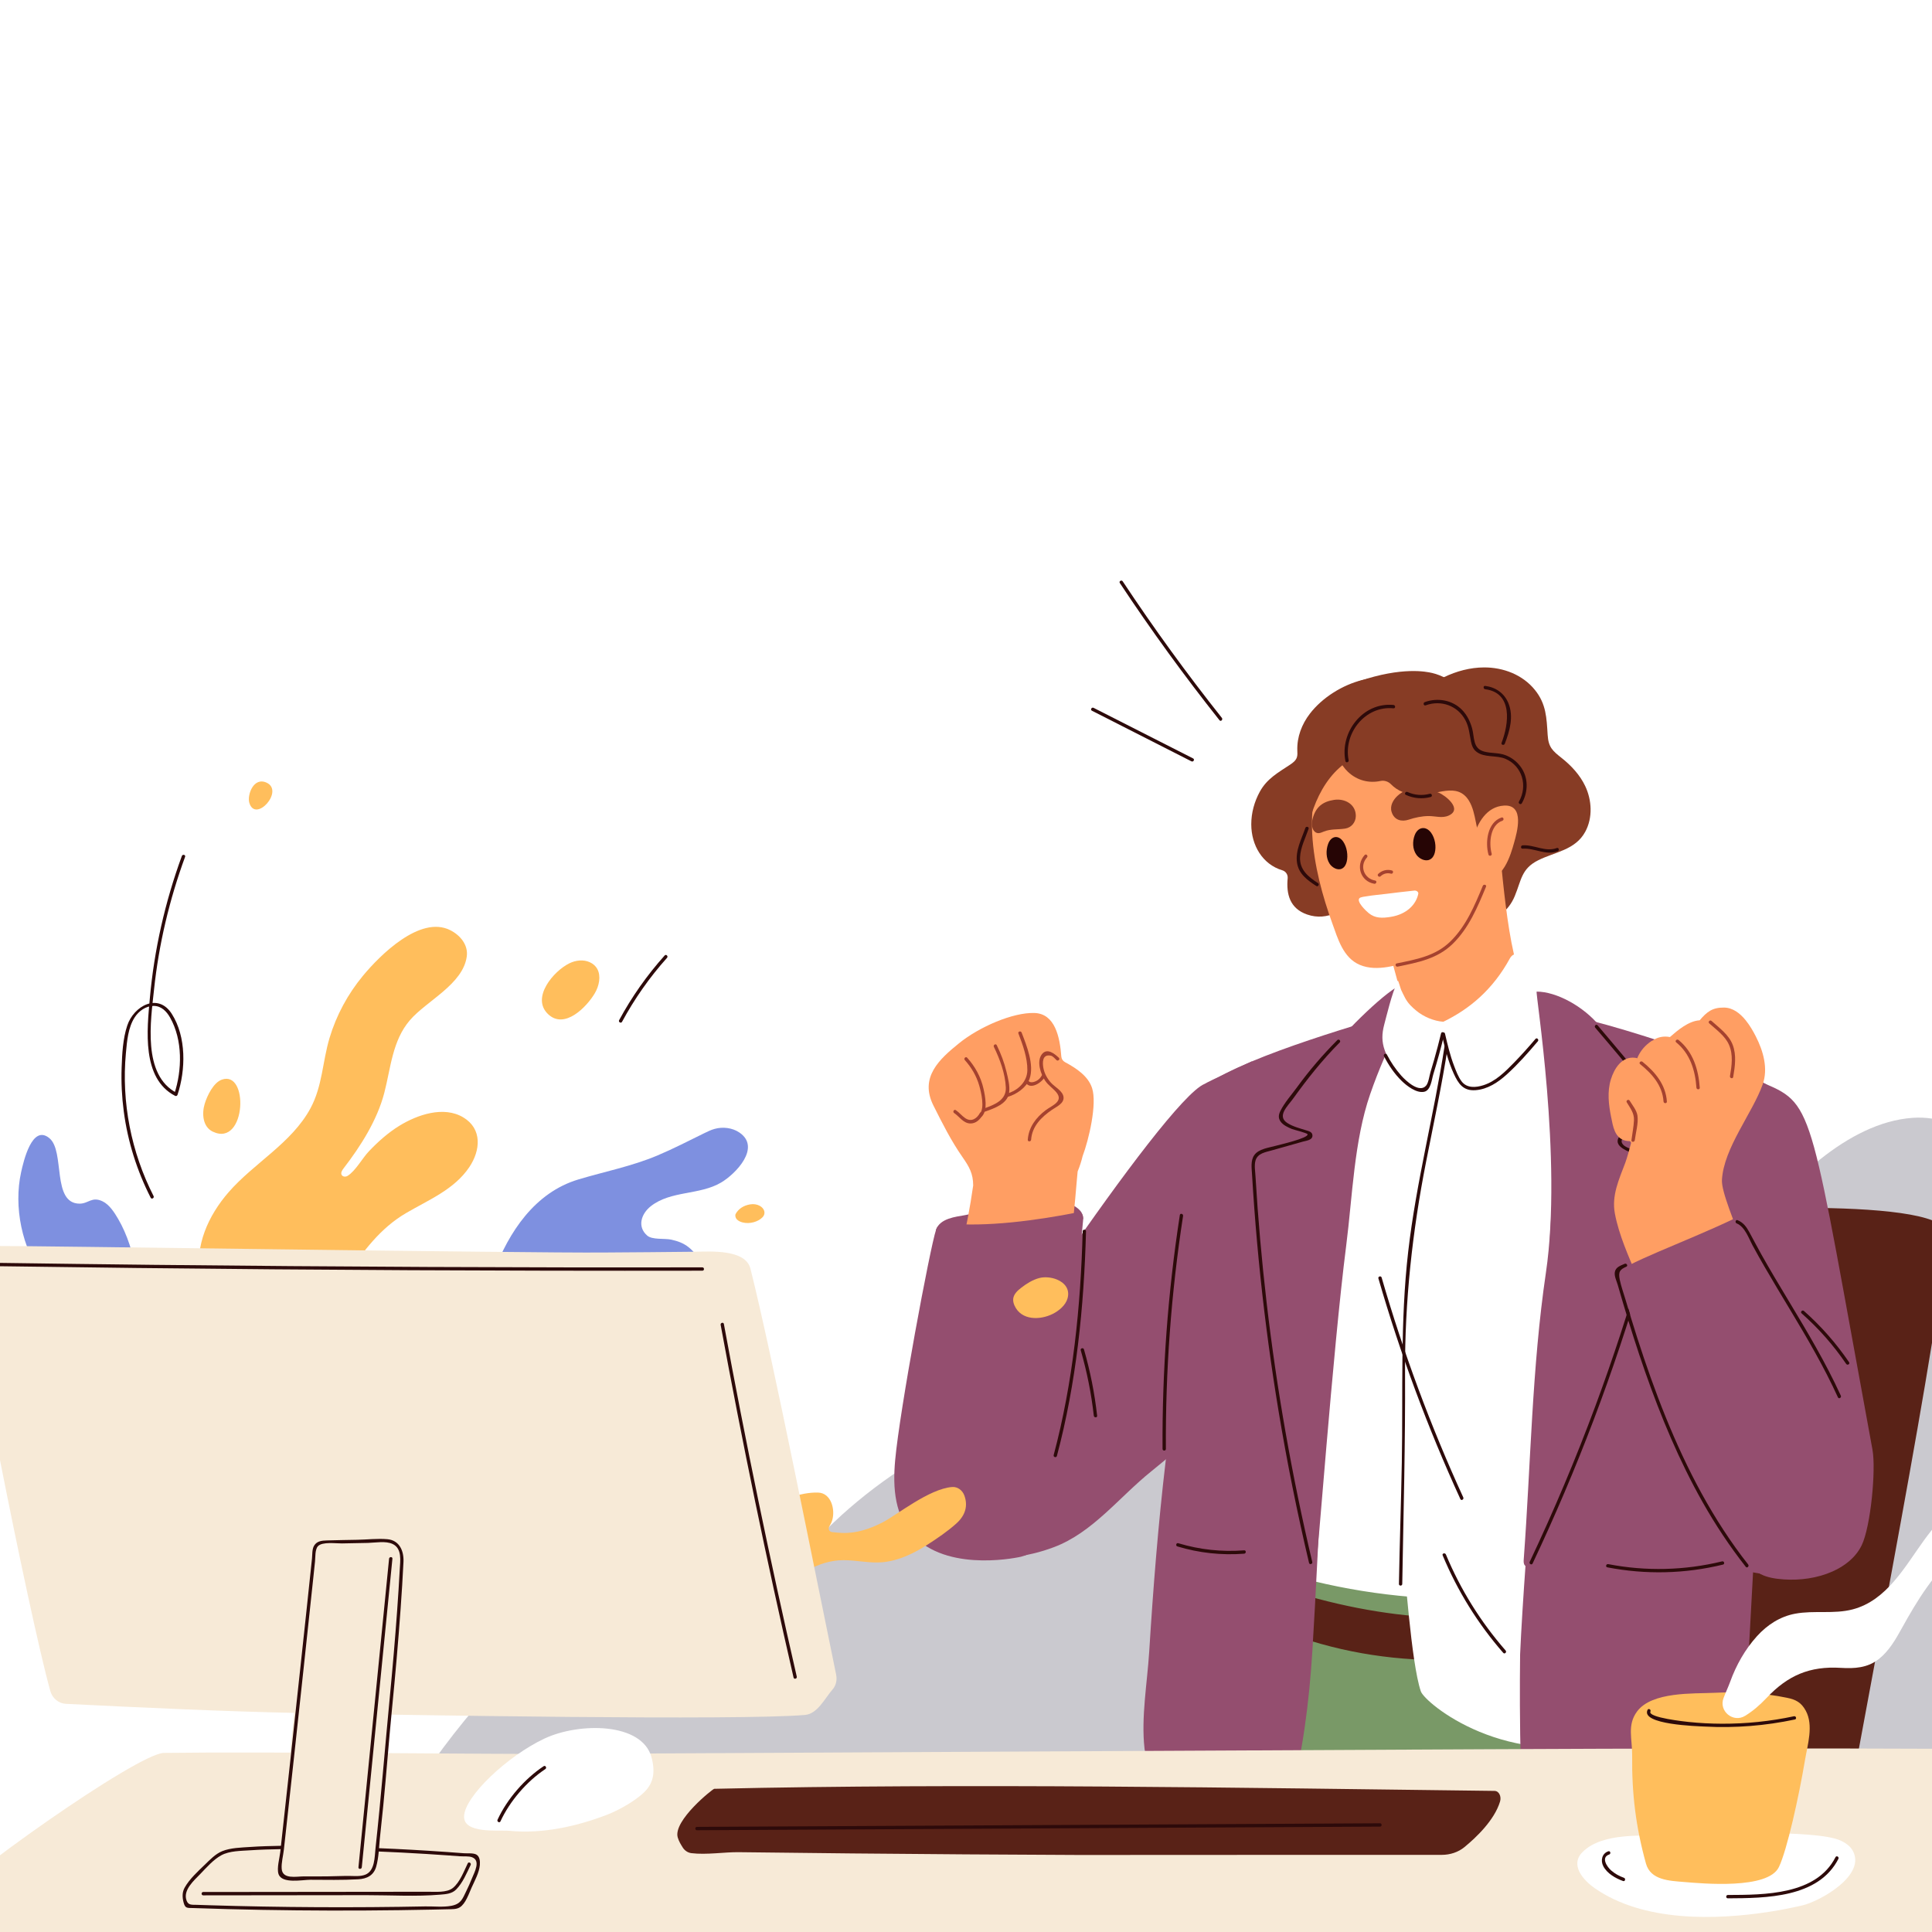<svg xmlns="http://www.w3.org/2000/svg" xmlns:xlink="http://www.w3.org/1999/xlink" width="1080" zoomAndPan="magnify" viewBox="0 0 810 810" height="1080" preserveAspectRatio="xMidYMid meet" version="1.0"><defs><clipPath id="a32df0a504"><path d="M 667.141 428.797 L 810 428.797 L 810 749.977 L 667.141 749.977 Z M 667.141 428.797 " clip-rule="nonzero"/></clipPath></defs><rect x="-81" width="972" fill="#ffffff" y="-81" height="972" fill-opacity="1"/><rect x="-81" width="972" fill="#ffffff" y="-81" height="972" fill-opacity="1"/><path fill="#944e6f" d="M 447.844 504.41 C 446.418 503.867 445.738 505.863 446.766 506.703 C 446.82 507.645 446.875 508.59 446.93 509.531 C 446.977 510.359 446.941 511.25 447.43 511.961 C 448.488 513.516 450.828 512.676 452.242 512.168 C 452.555 512.055 452.758 511.855 452.902 511.625 C 453.328 511.453 454.121 511.426 454.121 510.82 C 454.125 507.422 450.613 505.469 447.844 504.41 " fill-opacity="1" fill-rule="nonzero"/><path fill="#944e6f" d="M 414.32 510.066 C 412.953 507.277 406.832 509.047 404.535 509.461 C 400.727 510.145 394.121 510.766 392.449 515.559 C 392.254 516.109 393.145 515.598 393.41 515.961 C 393.387 516.488 393.648 516.98 394.344 517.078 C 397.297 517.496 400.07 517.367 403.035 517.027 C 405.672 516.723 408.594 516.844 411.176 516.305 C 413.488 515.82 415.461 512.395 414.32 510.066 " fill-opacity="1" fill-rule="nonzero"/><path fill="#cac9cf" d="M 584.344 724.984 C 578.848 714.965 563.801 708.695 550.836 704.898 C 536.434 700.684 521.125 699.332 505.902 700.477 C 504.77 700.562 504.062 699.625 504.781 698.977 C 521.176 684.23 536.852 665.676 540.613 647.137 C 542.227 639.207 538.762 632.059 529.398 627.629 C 522.242 624.246 514.098 623.43 505.863 623.613 C 504.789 623.637 504.156 622.754 504.801 622.121 C 516.484 610.617 524.445 596.395 511.375 586.699 C 490.219 571.016 450.035 582.879 427.961 590.883 C 378.789 608.711 339.902 639.926 318.953 676.992 C 318.453 677.875 316.691 677.719 316.535 676.766 C 315.375 669.641 311.961 662.828 303.906 658.551 C 288.93 650.598 270.133 656.547 257.715 664.402 C 221.762 687.152 193.742 719.391 173.352 750.637 C 173.27 750.766 173.148 750.875 173 750.965 L 169.887 752.762 C 168.715 753.438 169.27 754.793 170.332 755.297 C 191.652 765.41 216.926 765.859 241.496 764.875 C 272.926 763.613 304.195 762.332 335.691 762.652 C 401.719 763.32 467.496 768.934 532.043 779.129 C 532.211 779.156 532.355 779.133 532.508 779.137 C 531.656 779.66 530.812 780.184 530.008 780.707 C 527.891 782.09 531.004 784.367 533.113 782.992 C 554.523 769.059 598.848 751.434 584.344 724.984 " fill-opacity="1" fill-rule="nonzero"/><g clip-path="url(#a32df0a504)"><path fill="#cac9cf" d="M 994.598 483.367 C 999.773 470.027 1002.375 453.672 992.371 441.793 C 981.996 429.465 963.449 427.117 948.469 429.789 C 897.359 438.891 849.465 500.238 837.953 519.199 C 836.273 521.969 831.957 520.203 832.734 517.07 C 832.754 516.996 832.773 516.922 832.793 516.848 C 835.633 505.348 837.281 491.965 830.516 481.438 C 824.453 472.012 812.91 467.883 801.875 468.656 C 774.441 470.582 749.152 496.785 733.391 516.719 C 715.238 539.684 702.547 566.348 693.805 593.996 C 682.949 628.324 678.023 664.059 673.578 699.652 C 673.57 699.715 673.559 699.781 673.547 699.848 C 672.562 704.73 671.586 709.613 670.602 714.496 C 669.473 720.109 666.789 726.797 667.469 732.59 C 668.621 742.41 683.645 741.258 691.062 742.066 C 724.797 745.715 758.746 742.945 792.547 741.93 C 809.148 741.43 825.789 741.316 842.363 742.578 C 858.512 743.805 874.188 747.703 890.262 749.262 C 905.883 750.777 921.254 748.062 936.289 744.043 C 945.773 741.508 958.422 738.867 964 729.934 C 969.445 721.219 964.336 712.191 956.332 707.293 C 947.23 701.734 935.672 699.578 924.441 698.41 C 921.93 698.148 921.008 695.039 922.953 693.469 C 932.129 686.066 940.934 678.234 948.277 669.047 C 954.824 660.859 965.305 647.066 961.094 635.824 C 956.078 622.426 943.055 619.188 929.863 620.047 C 916.617 620.91 904.109 625.891 891.027 627.715 C 888.309 628.098 886.656 624.902 888.586 622.988 C 910.141 601.633 931.273 579.867 950.746 556.66 C 974.695 528.109 981.082 518.176 994.598 483.367 " fill-opacity="1" fill-rule="nonzero"/></g><path fill="#592217" d="M 815.281 515.105 C 806.344 501.102 693.875 507.316 693.012 510.973 C 691.352 517.98 690.328 525.207 688.992 532.289 C 686.312 546.5 683.629 560.711 680.953 574.926 C 670.234 631.777 659.516 688.625 648.801 745.473 C 648.328 747.977 649.473 750.5 652.078 751.234 C 655.941 752.328 659.734 752.664 663.445 752.316 C 664.168 753.402 665.402 754.117 667.18 753.953 C 701.406 750.809 735.648 753.305 769.02 761.535 C 771.305 762.102 774.34 760.816 774.789 758.266 C 784.75 701.871 819.895 522.336 815.281 515.105 " fill-opacity="1" fill-rule="nonzero"/><path fill="#944e6f" d="M 524.879 444.98 C 524.879 444.98 506.207 453.57 505.035 454.43 C 488.09 461.289 399.844 595.082 393.762 610.402 C 388.922 622.594 395.82 665.914 441.84 648.66 C 458.098 642.566 469.195 627.691 482.703 616.844 C 489.789 611.152 496.625 605.16 503.344 599.035 C 507.176 595.543 511.316 592.219 514.402 588.012 C 518.105 582.961 518.727 578.082 519.637 571.973 C 522.648 551.797 523.84 531.387 525.949 511.109 C 528.004 491.234 529.445 465.102 524.879 444.98 " fill-opacity="1" fill-rule="nonzero"/><path fill="#ffffff" d="M 729.492 469.539 C 728.996 461.941 728.07 457.16 723.891 451.438 C 720.031 446.145 711.645 445.984 705.82 444.68 C 684.438 439.879 662.328 432.355 640.949 427.555 C 639.855 427.312 638.996 427.77 638.477 428.48 C 636.875 430.691 630.086 432.77 627.668 433.855 C 623 435.945 618.125 437.684 612.984 438.023 C 608.18 438.34 603.66 436.832 599.125 435.484 C 596.195 434.613 589.496 431.809 586.527 432.746 C 575.371 436.25 549.43 444.906 539.336 450.906 C 512.43 466.898 523.109 468.816 520.152 480.375 C 516.891 493.125 512.812 610.02 519.727 648.844 C 520.906 655.484 520.387 662.312 520.809 669.039 C 521.074 673.328 520.828 678.398 522.488 682.473 C 525.785 690.551 577.547 687.316 589.309 687.984 C 615.07 689.461 669.531 688.172 683.164 678.57 C 690.797 673.191 692.875 659.496 695.273 651.289 C 701.133 631.199 705.121 606.141 709.594 585.699 C 709.711 585.496 709.816 585.273 709.879 585.004 C 714.668 564.836 719.352 544.633 723.168 524.25 C 725.484 511.922 728.25 499.059 729.188 486.305 C 729.57 481.172 729.871 475.328 729.492 469.539 " fill-opacity="1" fill-rule="nonzero"/><path fill="#799967" d="M 528.68 785.918 C 549.297 786.609 569.922 786.695 590.547 787.172 C 611.098 787.645 631.594 789.211 652.137 789.77 C 662.164 790.043 672.328 789.961 682.262 788.422 C 687.488 787.613 692.391 786.574 697.379 786.141 C 694.809 760.312 692.938 735.641 689.082 709.363 C 688.789 707.363 688.648 705.34 688.758 703.324 C 689.488 689.742 692.719 676.367 692.211 662.68 C 692.203 662.434 692.152 662.211 692.09 662.004 C 692.207 660.492 691.02 658.844 689.156 659.395 C 635.648 675.293 578.438 673.887 525.812 655.578 C 522.215 654.328 518.375 656.637 517.758 660.426 C 515.848 672.207 512.371 695.176 512.336 706.562 C 512.332 707.988 512.145 709.398 511.746 710.77 L 487.137 782.875 C 500.816 785.164 514.949 785.457 528.68 785.918 " fill-opacity="1" fill-rule="nonzero"/><path fill="#592217" d="M 663.652 672.66 C 622.348 681.988 580.961 680.355 535.891 665.32 C 526.113 662.059 523.504 677.965 532.996 681.957 C 577.344 700.594 625.363 699.398 668.125 685.898 C 677.168 683.047 673.012 670.547 663.652 672.66 " fill-opacity="1" fill-rule="nonzero"/><path fill="#944e6f" d="M 785.039 607.773 C 758.879 465.551 760.992 463.258 740.027 454.352 C 732.367 451.102 716.488 460.367 709.273 474.141 C 705.137 482.039 704.629 491.23 705.016 499.961 C 705.543 511.906 706.953 523.867 708.379 535.734 C 710.727 555.234 715.059 578.219 718.543 597.539 C 720.328 607.414 726.312 645.117 731.18 653.125 C 735.273 659.867 740.242 661.664 747.906 662.176 C 754.781 662.637 761.973 661.652 768.297 658.844 C 773.391 656.582 778.027 652.988 780.508 647.891 C 784.32 640.047 786.574 616.102 785.039 607.773 " fill-opacity="1" fill-rule="nonzero"/><path fill="#ffffff" d="M 679.109 661.309 C 678.746 658.312 678.273 655.336 677.645 652.387 C 677.086 649.766 676.73 646.047 675.199 643.789 C 674.254 642.387 673.379 642.277 671.758 642.172 C 668.137 641.934 664.207 642.516 660.578 642.688 C 652.598 643.055 644.617 643.422 636.633 643.793 C 620.844 644.52 605.059 645.25 589.273 645.977 C 589.246 645.758 589.211 645.539 589.184 645.32 C 589.062 644.309 587.457 644.293 587.578 645.32 C 589.09 657.938 591.598 697.062 595.688 709.105 C 597.312 713.902 631.773 742.863 679.328 729.027 C 679.586 728.953 679.746 728.609 679.727 728.336 C 678.637 713.379 679.863 698.438 680.066 683.477 C 680.164 676.078 680.004 668.66 679.109 661.309 " fill-opacity="1" fill-rule="nonzero"/><path fill="#944e6f" d="M 753.195 478.324 C 749.039 460.695 759.441 465.324 734.707 451.309 C 721.773 443.98 654.148 421.699 647.258 425.023 C 646.809 425.242 646.348 425.512 646.117 425.953 C 645.895 426.387 645.879 426.902 645.969 427.379 C 652.688 464.129 652.219 478.008 649.688 521.723 C 647.18 564.914 639.227 650.41 637.312 693.633 C 637.309 693.707 636.383 760.328 640.344 761.273 C 655.02 764.785 675.449 761.117 689.824 756.941 C 699.133 754.238 708.867 752.078 717.504 747.527 C 727.926 742.039 730.809 728.605 731.641 717.316 C 733.406 693.336 736.938 618.711 737.898 606.395 C 738.379 600.234 738.828 594.074 739.258 587.91 C 739.5 584.41 738.289 571.895 740.457 569.418 C 751.785 556.5 756.789 493.562 753.195 478.324 " fill-opacity="1" fill-rule="nonzero"/><path fill="#944e6f" d="M 530.785 762.332 C 535.305 762.875 539.547 760.039 540.707 755.637 C 546.168 734.887 548.895 713.547 550.223 692.07 C 553.25 643.02 554.496 594 559.191 545.043 C 562.164 514.09 563.195 476.031 576.16 447.527 C 578.344 439.246 586.168 437.531 590.867 430.422 C 591.922 428.816 590.738 427.293 589.281 426.957 C 589.25 426.953 589.219 426.945 589.188 426.938 C 588.789 426.82 587.715 423.789 587.203 423.961 C 575.27 428.086 524.602 441.676 505.426 454.961 C 489.684 465.867 493.641 477.77 484.293 494.012 C 483.445 494.484 482.887 495.402 483.25 496.617 C 486.797 508.352 496.223 522.965 501.852 533.684 C 490.215 585.391 485.102 639.613 481.809 692.484 C 480.996 705.516 478.379 720.031 479.836 732.988 C 480.965 743.074 491.207 748.707 499.184 752.75 C 509.047 757.746 519.727 761.027 530.711 762.328 C 530.738 762.328 530.758 762.332 530.785 762.332 " fill-opacity="1" fill-rule="nonzero"/><path fill="#944e6f" d="M 599.754 411.992 C 599.551 410.891 598.555 410.664 597.73 410.988 C 597.531 410.898 591.543 411.461 591.27 411.465 C 579.746 411.828 533.992 465.078 536.156 469.82 C 536.73 471.078 537.586 471.324 538.836 472.023 C 541.91 473.75 545.754 474.875 549.535 475.895 C 550.387 476.125 550.344 477.348 549.48 477.52 C 544.371 478.523 539.266 479.527 534.16 480.531 C 525.594 482.215 525.375 484.402 525.656 492.836 C 525.934 501.051 526.387 509.258 527.02 517.453 C 530.621 563.988 540.332 609.836 550.172 655.371 C 550.359 656.219 551.012 656.539 551.676 656.5 C 552.164 657.801 558.734 566.473 564.414 522.109 C 567.031 501.652 567.688 478.285 574.438 458.77 C 577.988 448.508 582.301 438.504 587.48 428.957 C 590.746 422.926 601.09 419.207 599.754 411.992 " fill-opacity="1" fill-rule="nonzero"/><path fill="#2d0a0a" d="M 605.676 438.363 C 601.227 467.273 593.746 495.633 590.398 524.723 C 586.992 554.246 588.246 583.707 587.715 613.336 C 587.41 630.258 586.797 647.172 586.504 664.094 C 586.484 664.992 587.887 664.992 587.902 664.094 C 588.422 634.453 589.223 604.891 589.074 575.246 C 588.926 545.543 592.16 516.227 597.891 487.109 C 601.059 471.008 604.531 454.965 607.023 438.734 C 607.164 437.855 605.812 437.473 605.676 438.363 " fill-opacity="1" fill-rule="nonzero"/><path fill="#2d0a0a" d="M 577.902 535.996 C 587.066 567.637 598.559 598.559 612.277 628.508 C 612.652 629.328 613.859 628.613 613.488 627.801 C 599.82 597.961 588.387 567.148 579.258 535.621 C 579.008 534.758 577.652 535.125 577.902 535.996 " fill-opacity="1" fill-rule="nonzero"/><path fill="#873c25" d="M 664.574 329.496 C 662.348 324.84 658.73 320.961 654.746 317.805 C 650.922 314.777 649.191 313.312 648.863 308.133 C 648.406 301.004 648.297 295.188 643.535 289.277 C 638.359 282.844 630.223 279.793 622.195 279.82 C 616.387 279.844 610.613 281.387 605.383 283.922 C 600.734 286.168 596.152 289.293 590.746 288.703 C 587.457 288.348 585.168 286.145 582.082 285.191 C 578.578 284.109 574.742 284.211 571.203 285.086 C 562.953 287.125 554.418 292.383 549.168 299.219 C 545.785 303.625 543.727 308.973 543.906 314.617 C 543.938 315.598 544.027 316.605 543.719 317.531 C 543.27 318.883 542.07 319.801 540.902 320.574 C 535.922 323.883 531.203 326.422 528.203 331.887 C 525.902 336.074 524.598 340.781 524.602 345.598 C 524.609 354.473 529.375 362.402 537.613 364.875 C 539.07 365.309 540.004 366.691 539.859 368.234 C 539.238 374.785 540.727 380.875 547.996 383.402 C 556.688 386.43 564.211 381.266 570.281 375.348 C 584.453 377.086 599.059 377.742 611.777 384.938 C 612.395 385.285 612.977 385.16 613.414 384.828 C 618.555 386.945 624.168 386.781 629.027 383.418 C 631.805 381.5 633.77 378.812 635.066 375.699 C 637.879 368.945 637.812 364.195 644.953 360.645 C 651.965 357.16 660.473 356.375 664.629 348.711 C 667.832 342.809 667.41 335.434 664.574 329.496 " fill-opacity="1" fill-rule="nonzero"/><path fill="#ff9e63" d="M 589.625 426.129 C 595.789 431.25 609.008 431.105 615.219 428.945 C 625.949 425.215 631.758 415.5 636.074 405.609 C 635.598 403.688 635.102 401.766 634.664 399.836 C 631.895 387.68 630.34 371.953 629.098 359.574 C 629.504 356.148 611.793 374.348 602.551 378.172 C 593.797 381.797 587.559 387.41 581.188 393.992 C 580.715 394.48 581.039 395.117 581.527 395.316 C 583.254 401.641 584.984 407.961 586.715 414.285 C 587.785 418.207 589.008 422.141 589.625 426.129 " fill-opacity="1" fill-rule="nonzero"/><path fill="#ff9e63" d="M 629.371 313.312 C 615.352 287.523 575.113 293.164 559.613 313.523 C 543.879 334.184 550.477 364.805 558.586 387.152 C 560.883 393.484 563.094 401.57 570.129 404.535 C 577.418 407.605 586.301 404.484 593.387 402.387 C 603.113 399.496 609.652 395.301 615.734 387.121 C 619.523 382.023 622.523 375.793 624.559 370.008 C 626.637 364.09 631.254 360.297 633.164 354.273 C 637.621 340.207 636.672 326.75 629.371 313.312 " fill-opacity="1" fill-rule="nonzero"/><path fill="#873c25" d="M 603.203 332.34 C 597.84 330.168 590.66 329.156 585.832 333.719 C 584.117 335.34 582.625 337.832 583.441 340.414 C 584.566 343.969 587.711 344.59 590.566 343.656 C 593.305 342.758 596.125 342.152 598.961 342.133 C 601.762 342.113 604.656 343.176 607.395 341.918 C 613.375 339.168 605.867 333.414 603.203 332.34 " fill-opacity="1" fill-rule="nonzero"/><path fill="#873c25" d="M 571.645 314.375 C 573.965 310.941 572.98 306.203 568.668 304.473 C 562.934 302.176 555.922 305.5 551.906 309.574 C 541.273 320.363 541.402 339.875 545.547 353.359 C 545.762 354.055 546.965 354.191 547.098 353.359 C 549.512 337.871 555.855 321.57 571.75 315.812 C 572.438 315.559 572.141 314.621 571.645 314.375 " fill-opacity="1" fill-rule="nonzero"/><path fill="#873c25" d="M 649.277 321.957 C 643.355 317.504 634.637 317.285 633.586 308.039 C 633.051 303.285 632.906 298.961 630.434 294.746 C 626.516 288.055 619.051 285.41 612.477 288.957 C 611.754 288.949 612.566 287.645 611.84 287.637 C 608.332 285.445 604.508 283.082 600.461 282.156 C 597.906 281.57 587.863 279.48 569.812 285.574 C 568.07 286.16 568.852 289.25 565.695 292.094 C 564 293.617 562.301 295.207 561.145 297.207 C 556.684 304.934 558.852 317.703 565.148 323.617 C 569.074 327.309 574.059 328.422 578.734 327.43 C 580.348 327.086 582.02 327.617 583.199 328.82 C 585.879 331.566 589.73 333.281 595.07 333.371 C 601.836 333.496 610.953 327.613 615.887 335.742 C 619.113 341.059 618.441 348.316 621.617 353.836 C 625.398 360.402 637.121 365.777 642.344 357.852 C 643.273 356.441 643.973 354.859 645.129 353.656 C 646.277 352.453 647.785 351.723 649.152 350.805 C 659.512 343.902 658.902 329.195 649.277 321.957 " fill-opacity="1" fill-rule="nonzero"/><path fill="#ff9e63" d="M 630.562 337.746 C 623.109 338.18 619.484 345.23 617.836 350.684 C 616.234 355.98 613.836 365.406 621.59 367.891 C 629.98 370.578 633.477 358.016 634.801 353.27 C 635.965 349.094 639.441 337.234 630.562 337.746 " fill-opacity="1" fill-rule="nonzero"/><path fill="#a5422f" d="M 621.672 371.391 C 618.227 379.711 614.633 388.32 608.07 394.719 C 601.785 400.844 593.855 402.203 585.598 403.914 C 584.715 404.098 585.09 405.445 585.969 405.266 C 594.516 403.496 602.59 402.02 609.062 395.711 C 615.801 389.137 619.484 380.312 623.023 371.766 C 623.367 370.934 622.016 370.57 621.672 371.391 " fill-opacity="1" fill-rule="nonzero"/><path fill="#260505" d="M 601.523 357.582 C 602.238 354.926 601.656 351.402 599.992 349.129 C 597.805 346.133 594.457 346.648 593.121 350.145 C 592.133 352.738 592.168 356.027 593.844 358.375 C 594.953 359.934 597.43 361.332 599.418 360.395 C 600.504 359.879 601.184 358.855 601.523 357.582 " fill-opacity="1" fill-rule="nonzero"/><path fill="#260505" d="M 564.598 361.344 C 565.262 358.691 564.719 355.164 563.176 352.891 C 561.137 349.898 558.027 350.414 556.789 353.91 C 555.867 356.5 555.902 359.789 557.457 362.137 C 558.484 363.699 560.793 365.098 562.637 364.16 C 563.648 363.645 564.281 362.613 564.598 361.344 " fill-opacity="1" fill-rule="nonzero"/><path fill="#a5422f" d="M 572.137 358.48 C 568.242 362.789 570.359 369.523 576.172 370.523 C 577.055 370.676 577.434 369.324 576.543 369.172 C 571.855 368.363 569.859 363.086 573.121 359.473 C 573.73 358.805 572.742 357.812 572.137 358.48 " fill-opacity="1" fill-rule="nonzero"/><path fill="#a5422f" d="M 578.824 367.379 C 580.008 366.25 581.602 365.855 583.176 366.289 C 584.043 366.527 584.418 365.176 583.547 364.938 C 581.492 364.371 579.371 364.918 577.832 366.387 C 577.176 367.012 578.168 368 578.824 367.379 " fill-opacity="1" fill-rule="nonzero"/><path fill="#873c25" d="M 559.289 335.355 C 554.652 336.07 551.707 338.23 550.375 343.059 C 549.906 344.762 549.734 347.379 551.195 348.676 C 552.465 349.801 553.668 349.176 554.996 348.645 C 557.996 347.449 560.805 347.867 563.91 347.398 C 566.617 346.988 568.387 344.746 568.43 342.152 C 568.5 337.273 563.926 334.645 559.289 335.355 " fill-opacity="1" fill-rule="nonzero"/><path fill="#ffffff" d="M 592.926 373.387 C 588.996 373.793 585.078 374.258 581.164 374.754 C 578.504 375.094 575.82 375.289 573.18 375.738 C 572.418 375.875 570.391 376.031 569.91 376.617 C 568.699 378.09 572.66 381.879 573.871 382.859 C 576.527 385.012 579.457 385.008 583.211 384.379 C 589.645 383.305 593.668 379.355 594.621 374.742 C 594.781 373.969 593.918 373.281 592.926 373.387 " fill-opacity="1" fill-rule="nonzero"/><path fill="#a5422f" d="M 629.516 342.746 C 623.594 344.746 622.609 353.121 624.047 358.289 C 624.285 359.16 625.637 358.789 625.398 357.914 C 624.188 353.566 624.719 345.844 629.883 344.094 C 630.734 343.809 630.371 342.453 629.516 342.746 " fill-opacity="1" fill-rule="nonzero"/><path fill="#ffffff" d="M 647.465 426.562 C 647.516 426.059 647.531 425.57 647.5 425.098 C 647.195 420.688 644.211 415.094 642.422 411.09 C 641.535 409.105 637.625 399.145 634.82 400.133 C 634.059 400.406 633.449 401.039 633.062 401.75 C 625.863 414.977 615.992 423.129 605.105 428.375 C 604.453 428.688 604.309 429.418 604.375 430 C 605.27 437.973 609.809 445.184 612.66 452.594 C 613.117 453.781 613.613 455.023 614.574 455.855 C 618.883 459.578 627.398 454.34 630.941 451.703 C 636.094 447.871 639.273 442.957 642.676 437.664 C 644.508 434.824 647.07 430.309 647.465 426.562 " fill-opacity="1" fill-rule="nonzero"/><path fill="#ffffff" d="M 605.105 428.375 C 601.188 428.102 596.883 426.285 593.836 423.785 C 591.93 422.219 590.297 420.625 589.137 418.469 C 588.543 417.363 588.008 416.227 587.465 415.094 C 587.176 414.496 586.223 410.812 586.004 411.152 C 585.867 411.234 585.133 413.289 584.98 413.68 C 584.668 414.488 584.379 415.305 584.102 416.129 C 583.527 417.832 583.012 419.559 582.527 421.293 C 582.047 423.004 581.594 424.727 581.148 426.449 C 580.879 427.496 580.609 428.539 580.34 429.586 C 579.32 433.461 579.246 436.699 580.59 440.445 C 581.52 443.039 582.762 445.57 584.352 447.828 C 586.023 450.199 587.961 452.355 589.945 454.461 C 591.004 455.586 592.41 457.566 594.023 457.945 C 597.957 458.859 598.469 452.059 599.25 449.578 C 601.332 443.012 603.402 436.445 605.469 429.871 C 605.605 429.426 605.465 428.398 605.105 428.375 " fill-opacity="1" fill-rule="nonzero"/><path fill="#2d0a0a" d="M 604.473 433.727 C 605.77 439.285 607.09 444.891 609.473 450.102 C 611.441 454.406 613.48 457.438 618.605 457.066 C 623.68 456.703 628.047 453.793 631.715 450.473 C 636.418 446.219 640.664 441.391 644.754 436.559 C 645.332 435.871 644.344 434.875 643.762 435.566 C 640.828 439.035 637.789 442.418 634.617 445.672 C 630.957 449.422 627.043 453.336 621.93 454.98 C 618.785 455.996 615.012 456.301 612.793 453.387 C 611.383 451.535 610.414 448.914 609.598 446.773 C 607.941 442.426 606.879 437.879 605.82 433.359 C 605.617 432.477 604.266 432.852 604.473 433.727 " fill-opacity="1" fill-rule="nonzero"/><path fill="#2d0a0a" d="M 604.176 433.242 C 603.281 436.926 602.328 440.59 601.285 444.238 C 600.801 445.949 600.293 447.656 599.77 449.363 C 599.305 450.883 598.934 453.891 597.945 455.098 C 595.129 458.539 589.379 453.098 587.48 450.965 C 585.094 448.277 583.09 445.301 581.449 442.117 C 581.035 441.316 579.828 442.02 580.238 442.82 C 582.156 446.547 584.637 450.238 587.656 453.172 C 589.777 455.238 593.891 458.461 597.137 457.723 C 599.902 457.094 600.266 452.516 600.926 450.375 C 602.637 444.84 604.156 439.246 605.531 433.617 C 605.746 432.738 604.391 432.367 604.176 433.242 " fill-opacity="1" fill-rule="nonzero"/><path fill="#944e6f" d="M 690.926 484.383 C 686.367 482.043 681.652 479.992 676.867 478.125 C 675.914 477.758 675.988 476.379 676.977 476.133 C 682.363 474.789 687.938 474.09 692.926 471.527 C 696.633 469.621 698.711 465.723 695.605 462.684 C 695.566 462.484 695.473 462.273 695.316 462.066 C 687.32 451.305 679.191 440.617 670.715 430.227 C 663.941 421.918 652.527 415.734 644.258 415.734 C 643.574 415.734 655.164 485.938 648.133 533.559 C 642.266 573.324 641.801 613.727 638.832 653.793 C 638.766 654.652 638.73 655.602 639.277 656.27 C 640.789 658.102 641.633 655.121 642.383 654.523 C 642.586 654.355 642.727 654.133 642.82 653.859 C 663.309 623.32 695.918 516.883 696.547 497.992 C 696.766 491.273 697.109 487.562 690.926 484.383 " fill-opacity="1" fill-rule="nonzero"/><path fill="#2d0a0a" d="M 550.172 654.883 C 541.719 619.035 535.297 582.719 531.039 546.133 C 528.984 528.492 527.422 510.789 526.363 493.059 C 526.246 491.082 525.82 488.652 526.344 486.684 C 527.199 483.492 530.551 483.07 533.246 482.297 C 537.586 481.055 541.93 479.828 546.281 478.621 C 547.672 478.23 550.488 478 550.238 475.871 C 550.074 474.496 548.656 474.227 547.559 473.879 C 544.91 473.039 542.066 472.336 539.703 470.812 C 535.23 467.926 539.902 463.715 542.047 460.734 C 548.074 452.348 554.383 444.391 561.676 437.059 C 562.312 436.418 561.32 435.426 560.684 436.066 C 554.57 442.215 548.91 448.789 543.809 455.805 C 541.531 458.934 538.594 462.207 536.859 465.668 C 536.062 467.254 535.805 468.66 536.855 470.172 C 537.953 471.75 540 472.652 541.703 473.363 C 542.395 473.652 548.012 474.984 548.195 475.551 C 548.73 477.156 536.082 480.027 534.824 480.387 C 531.98 481.199 527.719 481.633 525.852 484.301 C 524.258 486.574 524.77 489.809 524.918 492.379 C 525.203 497.152 525.52 501.922 525.875 506.691 C 526.582 516.23 527.438 525.758 528.434 535.27 C 530.414 554.129 532.953 572.93 536.047 591.637 C 539.578 612.984 543.855 634.199 548.82 655.258 C 549.027 656.133 550.379 655.762 550.172 654.883 " fill-opacity="1" fill-rule="nonzero"/><path fill="#2d0a0a" d="M 668.805 430.859 C 675.441 438.727 682.238 446.469 688.395 454.73 C 689.895 456.75 691.363 458.801 692.785 460.883 C 693.477 461.895 694.23 462.902 694.82 463.977 C 695.121 464.609 695.414 465.238 695.715 465.867 C 695.129 467.273 694.543 468.68 693.961 470.086 C 692.652 471.297 689.438 471.965 687.84 472.602 C 685.418 473.559 679.809 474.547 678.527 477.125 C 676.641 480.91 683.09 482.82 685.375 483.992 C 687.34 484.996 689.305 485.996 691.266 487.004 C 691.832 487.301 692.445 487.57 692.988 487.902 C 696.266 489.902 695.656 495.02 695.469 498.395 C 694.887 508.812 691.52 519.035 688.676 529.012 C 682.879 549.34 676.297 569.441 668.945 589.262 C 660.699 611.504 651.469 633.367 641.336 654.816 C 640.949 655.629 642.16 656.336 642.543 655.52 C 661.199 616.047 676.754 575.125 688.93 533.191 C 691.867 523.074 695.223 512.789 696.512 502.301 C 696.98 498.5 697.793 493.41 696.453 489.742 C 695.684 487.637 693.84 486.758 691.969 485.797 C 689.809 484.684 687.637 483.578 685.473 482.469 C 684.16 481.797 681.508 481.055 680.52 479.934 C 677.902 476.969 683.75 475.719 685.09 475.188 C 687.434 474.258 689.777 473.344 692.113 472.406 C 694.289 471.531 696.84 470.582 697.297 467.969 C 698.016 463.84 693.258 459.039 691.082 456.031 C 684.473 446.922 677.043 438.461 669.793 429.867 C 669.215 429.176 668.227 430.172 668.805 430.859 " fill-opacity="1" fill-rule="nonzero"/><path fill="#2d0a0a" d="M 584.234 295.559 C 571.48 294.285 561.641 306.93 564.074 319.094 C 564.25 319.977 565.605 319.602 565.426 318.723 C 563.156 307.379 572.441 295.785 584.234 296.965 C 585.133 297.051 585.121 295.648 584.234 295.559 " fill-opacity="1" fill-rule="nonzero"/><path fill="#2d0a0a" d="M 589.41 333.258 C 592.754 334.766 596.281 335.086 599.836 334.145 C 600.703 333.914 600.332 332.562 599.461 332.793 C 596.293 333.633 593.113 333.398 590.113 332.051 C 589.301 331.68 588.586 332.887 589.41 333.258 " fill-opacity="1" fill-rule="nonzero"/><path fill="#2d0a0a" d="M 597.715 295.719 C 604.125 293.363 611.109 295.824 614.359 301.918 C 615.91 304.824 616.07 307.766 616.715 310.906 C 617.059 312.578 617.59 314.062 618.98 315.152 C 622.355 317.797 627.402 316.512 631.191 318.148 C 638.273 321.203 640.566 329.527 636.824 336.074 C 636.379 336.855 637.586 337.562 638.039 336.777 C 640.832 331.883 640.855 325.734 637.32 321.168 C 635.742 319.125 633.617 317.543 631.207 316.621 C 628.285 315.5 625.172 315.898 622.195 315.086 C 617.43 313.789 618.234 309.234 617.203 305.418 C 616.418 302.531 615.055 299.742 612.941 297.59 C 608.898 293.465 602.664 292.414 597.34 294.363 C 596.5 294.676 596.863 296.031 597.715 295.719 " fill-opacity="1" fill-rule="nonzero"/><path fill="#2d0a0a" d="M 622.68 288.969 C 634.355 290.453 632.605 303.52 629.535 311.453 C 629.211 312.293 630.562 312.66 630.887 311.828 C 632.977 306.426 634.707 300.387 632.387 294.758 C 630.672 290.598 627.07 288.125 622.68 287.57 C 621.785 287.453 621.793 288.859 622.68 288.969 " fill-opacity="1" fill-rule="nonzero"/><path fill="#2d0a0a" d="M 547.277 347.121 C 545.664 351.816 543.008 356.602 543.781 361.738 C 544.484 366.395 548.152 369.055 551.859 371.449 C 552.617 371.938 553.32 370.727 552.562 370.234 C 548.543 367.641 544.797 364.656 545.062 359.367 C 545.273 355.199 547.297 351.375 548.633 347.492 C 548.926 346.637 547.574 346.27 547.277 347.121 " fill-opacity="1" fill-rule="nonzero"/><path fill="#2d0a0a" d="M 652.699 355.531 C 647.934 357.359 643.227 354.07 638.367 354.41 C 637.469 354.473 637.461 355.875 638.367 355.812 C 643.391 355.457 648.094 358.793 653.066 356.883 C 653.902 356.566 653.539 355.207 652.699 355.531 " fill-opacity="1" fill-rule="nonzero"/><path fill="#2d0a0a" d="M 494.656 509.402 C 489.641 541.852 487.207 574.645 487.402 607.48 C 487.406 608.387 488.809 608.387 488.801 607.48 C 488.609 574.773 491.012 542.098 496.012 509.773 C 496.145 508.891 494.797 508.508 494.656 509.402 " fill-opacity="1" fill-rule="nonzero"/><path fill="#2d0a0a" d="M 604.84 652.086 C 611.062 667.023 619.609 680.785 630.254 692.98 C 630.852 693.656 631.836 692.664 631.246 691.988 C 620.766 679.988 612.316 666.418 606.195 651.711 C 605.852 650.891 604.492 651.25 604.84 652.086 " fill-opacity="1" fill-rule="nonzero"/><path fill="#ff9e63" d="M 457.852 456.164 C 456.223 451.191 451.391 447.934 446.465 445.285 C 445.598 444.82 445.035 443.945 444.961 442.965 C 444.355 434.773 442.332 424.941 433.641 424.695 C 424.609 424.445 410.598 430.492 402.059 437.406 C 393.867 444.035 385.398 451.672 391.352 463.516 C 395.195 471.168 398.688 478.156 403.566 485.176 C 406.395 489.242 407.992 492.055 408.012 497.008 C 406.703 506.195 404.977 515.309 402.812 524.363 C 402.785 524.477 402.805 524.574 402.801 524.684 C 406.531 531.164 448.477 523.797 448.617 522.781 C 450.301 510.527 451.695 491.41 451.809 491.137 C 452.672 489.047 453.359 486.91 453.887 484.723 C 456.453 477.957 460.047 462.852 457.852 456.164 " fill-opacity="1" fill-rule="nonzero"/><path fill="#944e6f" d="M 451.609 508.324 C 435.117 511.574 413.293 514.625 396.688 512.852 C 394.812 512.648 393.043 513.766 392.449 515.559 C 389.871 523.289 377.188 591.203 375.305 612.164 C 375.301 612.199 375.297 612.234 375.293 612.27 C 374.277 623.605 374.91 636.207 383.926 644.82 C 399.148 659.363 427.996 652.684 428.07 652.664 C 450.457 646.859 444.344 615.316 446.117 597.141 C 448.891 568.688 451.301 540.281 454.074 511.832 C 454.09 511.711 454.621 507.73 451.609 508.324 " fill-opacity="1" fill-rule="nonzero"/><path fill="#2d0a0a" d="M 453.918 516.219 C 453.078 547.773 449.891 579.48 441.758 610.047 C 441.523 610.922 442.875 611.293 443.109 610.422 C 451.277 579.738 454.477 547.895 455.316 516.219 C 455.344 515.316 453.941 515.316 453.918 516.219 " fill-opacity="1" fill-rule="nonzero"/><path fill="#2d0a0a" d="M 453.102 566.109 C 455.703 575.098 457.539 584.25 458.582 593.551 C 458.68 594.438 460.086 594.449 459.98 593.551 C 458.926 584.125 457.086 574.848 454.453 565.734 C 454.203 564.871 452.852 565.238 453.102 566.109 " fill-opacity="1" fill-rule="nonzero"/><path fill="#a5422f" d="M 443.926 443.465 C 442.066 441.715 438.988 439.266 436.855 441.945 C 434.441 444.973 436.332 450.367 438.207 453.125 C 439.496 455.023 441.367 456.191 442.812 457.883 C 446.156 461.789 440.949 463.527 438.395 465.465 C 434.305 468.57 431.273 472.598 430.898 477.844 C 430.832 478.746 432.238 478.738 432.297 477.844 C 432.707 472.152 436.625 468.34 441.066 465.281 C 442.832 464.062 446.16 462.664 445.898 459.996 C 445.645 457.379 442.125 455.664 440.578 453.898 C 439.016 452.113 437.867 450.055 437.434 447.703 C 437.09 445.785 436.789 441.824 440.57 442.594 C 441.453 442.773 442.316 443.879 442.934 444.457 C 443.59 445.074 444.582 444.09 443.926 443.465 " fill-opacity="1" fill-rule="nonzero"/><path fill="#a5422f" d="M 426.973 433.285 C 428.801 438.047 430.789 443.527 430.723 448.688 C 430.664 453.52 426.785 457.18 422.258 458.473 C 421.395 458.719 421.762 460.074 422.633 459.824 C 426.152 458.82 430.387 455.906 431.645 452.324 C 433.711 446.445 430.406 438.332 428.324 432.91 C 428.004 432.078 426.648 432.441 426.973 433.285 " fill-opacity="1" fill-rule="nonzero"/><path fill="#a5422f" d="M 429.934 453.746 C 431.867 457.211 436.809 453.852 438.031 451.523 C 438.449 450.727 437.238 450.016 436.82 450.816 C 436.273 451.859 435.504 452.695 434.445 453.227 C 433.52 453.684 431.785 454.195 431.141 453.039 C 430.703 452.25 429.492 452.957 429.934 453.746 " fill-opacity="1" fill-rule="nonzero"/><path fill="#a5422f" d="M 416.688 438.902 C 419.203 444.066 421.441 450.129 421.695 455.938 C 421.93 461.258 416.922 463.18 412.594 464.707 C 411.746 465.008 412.113 466.359 412.965 466.059 C 416.812 464.699 422.363 462.809 423.066 458.211 C 423.5 455.379 422.617 452.012 421.961 449.285 C 421.035 445.43 419.633 441.754 417.895 438.199 C 417.504 437.387 416.293 438.094 416.688 438.902 " fill-opacity="1" fill-rule="nonzero"/><path fill="#a5422f" d="M 404.504 444.441 C 407.309 447.559 409.391 451.129 410.559 455.172 C 411.332 457.852 412.973 464.602 410.75 466.977 C 410.137 467.637 411.125 468.629 411.742 467.969 C 414.191 465.352 413.043 459.578 412.328 456.414 C 411.234 451.535 408.828 447.152 405.496 443.453 C 404.891 442.781 403.902 443.773 404.504 444.441 " fill-opacity="1" fill-rule="nonzero"/><path fill="#ff9e63" d="M 731.832 427.68 C 729.465 424.785 726.469 422.469 722.82 422.426 C 717.926 422.371 715.613 424.203 712.59 427.77 C 707.988 428.02 703.387 431.922 700.121 434.785 C 697.582 434.293 695.004 434.742 692.883 436.246 C 692.711 436.289 692.547 436.352 692.371 436.473 C 689.844 438.156 687.824 440.445 686.594 443.238 C 686.523 443.391 686.516 443.535 686.492 443.68 C 686.141 443.586 685.781 443.5 685.402 443.461 C 679.938 442.855 676.773 447.984 675.371 452.535 C 673.785 457.68 674.418 463.125 675.469 468.305 C 676.266 472.207 676.895 477.082 681.477 478.227 C 682.02 478.363 682.562 478.391 683.109 478.418 C 683.586 478.445 683.922 478.902 683.797 479.367 C 683.312 481.215 682.164 485.48 681.398 487.527 C 678.801 494.43 675.621 501.176 677.039 508.742 C 678.727 517.789 682.816 526.73 686.344 535.23 C 685.414 536.125 685.738 538.07 687.363 537.992 C 703.547 537.188 717.453 536.324 731.16 526.703 C 732.246 525.941 731.953 524.504 731.152 523.914 C 731.141 523.867 731.152 523.832 731.133 523.789 C 727.176 512.078 721.656 499.688 721.934 494.664 C 722.668 481.34 734.684 466.758 739.004 454.676 C 741.395 447.992 739.238 440.609 736.145 434.539 C 735.062 432.414 733.629 429.883 731.832 427.68 " fill-opacity="1" fill-rule="nonzero"/><path fill="#a5422f" d="M 400.023 466.645 C 402.172 468.09 403.828 470.867 406.668 471.016 C 409.156 471.148 410.961 469.309 412.09 467.297 C 412.531 466.512 411.32 465.805 410.875 466.59 C 409.543 468.969 407.277 470.551 404.664 468.781 C 403.234 467.812 402.176 466.402 400.734 465.438 C 399.98 464.93 399.281 466.145 400.023 466.645 " fill-opacity="1" fill-rule="nonzero"/><path fill="#944e6f" d="M 776.867 615.254 C 776.309 598.609 768.039 582.812 760.16 567.965 C 754.832 557.926 749.418 547.934 743.914 537.988 C 741.164 533.016 738.398 528.055 735.605 523.105 C 734.129 520.488 730.098 509.488 726.562 511.172 C 706.895 520.566 678.664 530.648 678.402 533.965 C 678.344 534.664 678.609 535.34 678.82 536.008 C 691.512 576.203 696.727 602.383 714.637 638.211 C 717.441 643.574 727.605 657.266 733.98 658.973 C 739.652 660.492 750.199 660.453 755.277 657.891 C 765.086 652.938 771.441 642.266 774.691 631.746 C 776.414 626.16 777.047 620.66 776.867 615.254 " fill-opacity="1" fill-rule="nonzero"/><path fill="#a5422f" d="M 682.027 462.156 C 683.492 464.602 685.172 466.645 685.051 469.617 C 684.93 472.414 684.336 475.27 683.984 478.047 C 683.875 478.938 685.277 478.93 685.391 478.047 C 685.789 474.879 686.977 470.879 686.508 467.691 C 686.172 465.438 684.379 463.348 683.234 461.449 C 682.77 460.68 681.555 461.383 682.027 462.156 " fill-opacity="1" fill-rule="nonzero"/><path fill="#a5422f" d="M 687.625 446.145 C 692.645 450.18 696.992 455.102 697.445 461.828 C 697.504 462.723 698.91 462.73 698.848 461.828 C 698.367 454.734 693.961 449.449 688.617 445.156 C 687.918 444.598 686.922 445.578 687.625 446.145 " fill-opacity="1" fill-rule="nonzero"/><path fill="#a5422f" d="M 702.746 437.008 C 708.582 441.758 710.719 448.742 711.234 456.023 C 711.297 456.918 712.703 456.926 712.637 456.023 C 712.094 448.406 709.848 440.992 703.734 436.016 C 703.043 435.453 702.043 436.441 702.746 437.008 " fill-opacity="1" fill-rule="nonzero"/><path fill="#a5422f" d="M 716.59 429.031 C 719.531 431.691 723.25 434.297 724.875 438.004 C 726.719 442.188 726.043 446.816 725.297 451.172 C 725.148 452.055 726.496 452.434 726.648 451.547 C 727.41 447.09 728.09 442.406 726.449 438.062 C 724.832 433.797 720.852 431 717.582 428.039 C 716.914 427.434 715.922 428.426 716.59 429.031 " fill-opacity="1" fill-rule="nonzero"/><path fill="#2d0a0a" d="M 681.148 529.855 C 679.363 530.648 677.277 531.254 677 533.496 C 676.793 535.16 677.809 537.176 678.254 538.73 C 678.977 541.242 679.707 543.75 680.449 546.254 C 683.332 555.957 686.387 565.609 689.73 575.16 C 696.324 593.977 704.039 612.488 713.867 629.859 C 719.219 639.309 725.215 648.367 731.926 656.898 C 732.488 657.609 733.473 656.613 732.918 655.91 C 718.254 637.262 707.238 616.047 698.355 594.121 C 693.945 583.227 690.035 572.133 686.445 560.945 C 684.719 555.559 683.062 550.148 681.461 544.723 C 680.672 542.055 679.68 539.352 679.109 536.625 C 678.363 533.082 679.234 532.23 681.852 531.066 C 682.676 530.699 681.965 529.492 681.148 529.855 " fill-opacity="1" fill-rule="nonzero"/><path fill="#2d0a0a" d="M 728.109 512.914 C 731.59 514.348 733.145 519.133 734.812 522.215 C 736.441 525.223 738.121 528.203 739.836 531.164 C 743.359 537.27 747.016 543.293 750.641 549.336 C 757.785 561.23 764.801 573.211 770.566 585.852 C 770.941 586.668 772.148 585.957 771.777 585.141 C 765.473 571.336 757.684 558.32 749.871 545.336 C 746.02 538.93 742.164 532.52 738.504 526 C 736.742 522.863 735.098 519.668 733.371 516.512 C 732.152 514.289 730.867 512.547 728.484 511.562 C 727.648 511.219 727.285 512.574 728.109 512.914 " fill-opacity="1" fill-rule="nonzero"/><path fill="#2d0a0a" d="M 755.324 550.621 C 762.43 556.906 768.684 563.984 774.027 571.828 C 774.535 572.57 775.746 571.871 775.238 571.121 C 769.828 563.184 763.512 555.992 756.316 549.629 C 755.645 549.031 754.648 550.02 755.324 550.621 " fill-opacity="1" fill-rule="nonzero"/><path fill="#2d0a0a" d="M 673.875 657.113 C 689.973 660.23 706.438 659.848 722.367 655.965 C 723.242 655.75 722.875 654.398 721.996 654.613 C 706.309 658.434 690.098 658.832 674.246 655.766 C 673.367 655.594 672.988 656.945 673.875 657.113 " fill-opacity="1" fill-rule="nonzero"/><path fill="#2d0a0a" d="M 493.621 648.348 C 502.738 651.102 512.133 652.121 521.625 651.391 C 522.52 651.32 522.527 649.918 521.625 649.988 C 512.258 650.711 502.988 649.711 493.992 647 C 493.129 646.738 492.758 648.09 493.621 648.348 " fill-opacity="1" fill-rule="nonzero"/><path fill="#2d0a0a" d="M 469.496 244.438 C 482.602 264.207 496.535 283.398 511.285 301.973 C 511.848 302.68 512.828 301.684 512.277 300.98 C 497.602 282.504 483.746 263.395 470.703 243.73 C 470.207 242.984 468.992 243.684 469.496 244.438 " fill-opacity="1" fill-rule="nonzero"/><path fill="#2d0a0a" d="M 457.789 297.973 C 471.699 305.047 485.609 312.117 499.516 319.191 C 500.32 319.598 501.027 318.391 500.223 317.977 C 486.312 310.91 472.402 303.836 458.496 296.766 C 457.695 296.355 456.984 297.566 457.789 297.973 " fill-opacity="1" fill-rule="nonzero"/><path fill="#f7ead7" d="M 897.438 733.879 C 870.633 733.551 843.824 733.328 817.016 733.199 C 752.578 732.887 688.141 733.066 623.703 733.367 C 494.852 733.965 365.996 734.684 237.145 735.344 C 205.27 735.508 112.043 734.332 68.703 734.914 C 57.793 735.059 -17.559 788.168 -28.863 802.176 C -30.945 804.758 -33.09 807.473 -34.188 811.082 C -36.559 818.855 -32.199 827.238 -26.48 827.301 C 147.188 829.188 586.984 830.418 699.863 829.996 C 743.648 829.832 787.43 828.969 831.207 827.641 C 836.836 827.465 842.066 824.879 845.82 820.676 C 845.84 820.652 845.863 820.633 845.875 820.613 C 853.32 812.297 893.656 766.633 905.781 746.918 C 909.27 741.25 904.098 733.961 897.438 733.879 " fill-opacity="1" fill-rule="nonzero"/><path fill="#ffffff" d="M 273.164 736.789 C 269.141 721.984 242.703 722.125 228.281 728.895 C 212.75 736.184 194.648 753.258 194.559 761.602 C 194.48 768.945 209.043 767.148 213.672 767.586 C 227.473 768.895 241.57 765.785 254.449 760.867 C 259.656 758.875 268.199 754.105 271.48 749.832 C 273.199 747.586 275.066 743.805 273.164 736.789 " fill-opacity="1" fill-rule="nonzero"/><path fill="#2d0a0a" d="M 227.93 740.484 C 219.969 745.754 212.605 754.246 208.602 762.918 C 208.227 763.734 209.434 764.445 209.812 763.629 C 213.711 755.18 220.863 746.84 228.637 741.695 C 229.387 741.199 228.684 739.984 227.93 740.484 " fill-opacity="1" fill-rule="nonzero"/><path fill="#ffbe5c" d="M 404.34 627.074 C 403.516 624.758 401.422 623.262 399.211 623.43 C 389.531 624.16 375.938 635.258 369.914 638.332 C 364.711 640.984 359.051 642.91 353.109 642.691 C 351.645 642.637 350.207 642.488 348.785 642.324 C 347.648 642.195 347.086 640.922 347.699 639.961 C 348.215 639.148 348.629 638.285 348.91 637.359 C 350.246 632.938 348.504 625.965 343.02 625.77 C 339.277 625.637 335.316 626.543 331.738 627.543 C 329.641 628.129 325.418 628.805 324.387 631.133 C 323.785 632.484 324.445 634.461 324.648 635.84 C 324.953 637.93 325.211 640.043 325.727 642.094 C 326.156 643.809 326.781 645.41 327.676 646.82 C 326.105 647.91 324.605 649.121 323.18 650.414 C 323.93 656.48 324.594 662.555 325.766 668.535 C 333.738 660.449 342.992 654.148 353.617 654.109 C 359.148 654.086 364.605 655.492 370.137 654.961 C 376.91 654.309 383.266 651.207 389.027 647.492 C 393.059 644.891 397.246 642.043 400.883 638.797 C 404.988 635.125 405.77 631.094 404.34 627.074 " fill-opacity="1" fill-rule="nonzero"/><path fill="#ffbe5c" d="M 194.246 468.477 C 186.008 463.52 174.926 467.383 167.457 471.973 C 162.684 474.902 158.488 478.672 154.637 482.715 C 151.879 485.613 149.062 490.93 145.707 493 C 144.91 493.488 143.676 493.402 143.238 492.574 C 142.77 491.695 143.418 490.66 144.023 489.871 C 151.207 480.543 158.105 469.715 161.105 458.23 C 163.84 447.746 164.477 436.289 171.863 427.711 C 178.906 419.539 194.09 412.695 195.695 401.012 C 196.375 396.074 192.844 391.992 188.664 389.93 C 176.102 383.73 159.359 400.398 152.137 409.133 C 145.82 416.766 141.012 425.664 138.164 435.164 C 135.203 445.043 135.195 455.312 130.195 464.609 C 122.301 479.281 106.469 487.586 95.785 499.906 C 87.309 509.688 81.625 522.281 83.887 535.055 C 88.859 534.832 89.801 546.5 92.59 546.273 C 101.527 545.551 110.152 546.57 118.559 549.211 C 118.789 549.734 119.246 550.16 120.004 550.305 C 120.883 550.473 121.738 550.559 122.578 550.602 C 123.094 550.797 123.605 550.973 124.117 551.18 C 125.059 551.559 126.066 551.145 126.691 550.371 C 135.047 548.898 140.754 541.426 145.285 534.836 C 152.258 524.684 159.363 514.977 170.18 508.625 C 179.605 503.09 190.465 498.73 196.781 489.293 C 201.453 482.316 202.254 473.293 194.246 468.477 " fill-opacity="1" fill-rule="nonzero"/><path fill="#7e90e0" d="M 49.531 511.027 C 47.996 508.398 45.883 505.055 43.043 503.68 C 38.512 501.484 37.117 504.645 33.383 504.637 C 21.582 504.598 27.355 482.73 20.734 477.207 C 13.445 471.129 9.84 486.992 8.855 491.445 C 5.645 505.941 9.195 523.332 18.105 535.332 C 18.609 536.008 18.344 537.031 19.246 537.43 C 19.266 537.461 19.281 537.492 19.297 537.523 C 19.992 538.801 21.332 538.824 22.285 538.215 C 28.27 539.68 34.254 541.145 40.238 542.609 C 40.164 542.027 40.09 541.441 40.016 540.859 C 41.953 541.477 43.938 542.004 45.945 542.461 C 54.348 544.379 57.867 542.07 57.191 533.617 C 55.871 525.625 53.406 517.672 49.531 511.027 " fill-opacity="1" fill-rule="nonzero"/><path fill="#7e90e0" d="M 310.027 474.836 C 307.043 472.797 303.035 472.332 299.594 473.297 C 298.066 473.723 296.637 474.422 295.211 475.121 C 288.723 478.297 282.281 481.641 275.637 484.438 C 264.816 488.988 253.656 491.141 242.496 494.488 C 224.227 499.969 213.355 516.477 206.941 533.488 C 206.648 534.262 206.797 534.961 207.164 535.5 C 207.328 536.234 207.883 536.836 208.902 536.875 C 213.434 537.062 219.387 538.398 223.82 536.984 C 224.035 536.918 224.23 536.816 224.434 536.73 C 232.051 537.828 239.234 540.434 244.945 546.078 C 251.051 552.113 255.586 560.629 262.281 565.953 C 265.996 568.902 269.066 567.789 272.871 565.574 C 279.203 561.895 285.703 557.125 290.012 551.109 C 295.984 542.762 297.594 529.961 288.695 522.895 C 286.52 521.168 284.137 520.32 281.457 519.73 C 278.641 519.109 273.496 519.883 271.344 518.023 C 267.051 514.309 268.824 508.859 272.906 505.668 C 281.297 499.109 293.324 501.109 302.328 495.785 C 308.5 492.133 319.16 481.082 310.027 474.836 " fill-opacity="1" fill-rule="nonzero"/><path fill="#ffbe5c" d="M 100.691 464.109 C 101.195 457.449 98.641 450.66 93.023 452.637 C 89.48 453.879 86.871 459.355 85.828 462.746 C 84.578 466.816 84.938 472.414 89.215 474.453 C 96.336 477.848 100.172 471.047 100.691 464.109 " fill-opacity="1" fill-rule="nonzero"/><path fill="#ffbe5c" d="M 250.422 406.25 C 249.785 405.086 248.766 404.094 247.273 403.414 C 244.57 402.184 241.328 402.578 238.664 403.895 C 232.102 407.137 222.617 418.227 229.719 425.121 C 236.633 431.84 245.977 422.176 249.379 416.422 C 251.18 413.379 252.051 409.238 250.422 406.25 " fill-opacity="1" fill-rule="nonzero"/><path fill="#ffbe5c" d="M 318.453 505.508 C 317.398 504.949 316.02 504.684 314.492 504.938 C 311.539 505.426 309.512 506.98 308.445 508.91 C 308.094 509.547 308.352 510.602 308.867 511.16 C 309.477 511.832 310.277 512.234 311.34 512.508 C 314.387 513.285 317.879 512.215 319.66 510.375 C 321.277 508.699 320.457 506.57 318.453 505.508 " fill-opacity="1" fill-rule="nonzero"/><path fill="#ffbe5c" d="M 443.094 536.434 C 440.715 535.461 437.875 535.246 435.668 535.836 C 432.898 536.582 430.418 538.152 428.141 539.902 C 426.613 541.082 425.047 542.527 424.801 544.445 C 424.672 545.449 424.934 546.469 425.352 547.391 C 428.18 553.648 435.992 553.527 441.312 550.883 C 443.941 549.578 446.77 547.27 447.578 544.324 C 448.652 540.41 446.285 537.742 443.094 536.434 " fill-opacity="1" fill-rule="nonzero"/><path fill="#ffbe5c" d="M 111.691 328.102 C 106.254 325.684 103.57 333.332 104.527 336.57 C 107.086 345.199 119.371 331.531 111.691 328.102 " fill-opacity="1" fill-rule="nonzero"/><path fill="#2d0a0a" d="M 64.387 501.449 C 55.012 483.023 50.875 462.129 52.785 441.52 C 53.246 436.527 53.684 430.824 56.488 426.504 C 58.184 423.895 61.121 421.77 64.332 421.734 C 67.602 421.699 69.816 423.98 71.309 426.617 C 76.645 436.051 76.379 448.641 73.074 458.637 C 73.418 458.5 73.762 458.359 74.105 458.219 C 59.586 450.711 63.199 427.91 64.594 414.762 C 66.605 395.789 71.039 377.137 77.602 359.23 C 77.914 358.383 76.559 358.02 76.25 358.859 C 69.195 378.117 64.637 398.223 62.812 418.652 C 61.648 431.668 59.316 452.145 73.398 459.43 C 73.812 459.645 74.277 459.453 74.426 459.012 C 77.895 448.523 78.172 434.723 72.023 425.062 C 66.305 416.078 56.105 421.711 53.355 429.945 C 51.504 435.492 51.199 441.812 50.996 447.605 C 50.777 453.77 51.086 459.945 51.898 466.055 C 53.57 478.656 57.414 490.836 63.176 502.156 C 63.582 502.961 64.793 502.25 64.387 501.449 " fill-opacity="1" fill-rule="nonzero"/><path fill="#2d0a0a" d="M 278.668 400.582 C 271.258 408.859 264.867 417.926 259.578 427.699 C 259.145 428.492 260.355 429.199 260.785 428.406 C 266.02 418.738 272.324 409.762 279.66 401.57 C 280.262 400.902 279.273 399.906 278.668 400.582 " fill-opacity="1" fill-rule="nonzero"/><path fill="#f7ead7" d="M 350.555 702.098 C 342.285 662.121 323.906 568.613 314.617 531.867 C 312.547 523.676 297.754 524.711 291.738 524.793 C 278.848 524.965 265.957 525.012 253.066 525.121 C 220.801 525.398 8.676 522.199 -0.449 522.402 C -2.016 522.434 -3.527 522.973 -4.766 523.965 C -7.965 526.531 -12.555 528.941 -13.516 533.602 C -14.84 540.039 11.594 674.559 21.082 708.941 C 21.93 712.016 24.57 714.188 27.637 714.34 C 58.242 715.883 94.73 717.566 125.359 718.18 C 170.258 719.082 310.52 721.391 337.531 718.996 C 342.793 718.527 345.848 711.965 349.059 708.312 C 350.531 706.641 351.012 704.312 350.555 702.098 " fill-opacity="1" fill-rule="nonzero"/><path fill="#f7ead7" d="M 197.27 778.699 C 162.559 774.328 129.449 773.105 93.727 776.668 C 91.527 776.887 75.531 791.43 77.023 793.988 C 77.195 794.281 76.395 799.051 79.469 799.16 C 116.898 800.469 190.938 800.176 192.414 798.641 C 195.773 795.145 197.801 788.023 200.191 783.805 C 201.086 782.223 199.773 779.016 197.27 778.699 " fill-opacity="1" fill-rule="nonzero"/><path fill="#2d0a0a" d="M 294.473 531.348 C 217.777 531.473 141.086 531.125 64.398 530.289 C 42.719 530.051 21.043 529.777 -0.633 529.465 C -1.535 529.453 -1.535 530.855 -0.633 530.867 C 76.051 531.973 152.742 532.602 229.434 532.742 C 251.113 532.785 272.793 532.785 294.473 532.75 C 295.375 532.746 295.375 531.348 294.473 531.348 " fill-opacity="1" fill-rule="nonzero"/><path fill="#f7ead7" d="M 168.066 652.129 C 167.418 648.336 165.145 645.602 159.43 645.176 C 154.961 644.84 132.059 643.207 131.25 649.73 C 128.379 672.855 125.688 696.008 123.188 719.184 C 121.902 731.102 118.066 774.441 116.68 790.199 C 116.406 793.324 118.602 796.039 121.438 796.098 C 132.746 796.312 143.535 796.211 151.52 795.191 C 158.398 794.312 168.898 657 168.066 652.129 " fill-opacity="1" fill-rule="nonzero"/><path fill="#2d0a0a" d="M 127.281 699.594 C 128.66 686.801 130.035 674.008 131.387 661.207 C 131.617 659.008 131.848 656.805 132.078 654.605 C 132.258 652.848 132.035 649.648 133.277 648.277 C 135.098 646.27 140.852 647.133 143.379 647.086 C 147.012 647.012 150.641 646.953 154.273 646.875 C 157.422 646.805 161.695 645.941 164.625 647.332 C 168.652 649.242 167.789 654.43 167.598 657.988 C 167.293 663.715 166.922 669.438 166.512 675.156 C 165.629 687.375 164.574 699.582 163.402 711.781 C 161.383 732.789 159.738 753.832 157.441 774.805 C 157.043 778.457 157.23 784.348 153.172 785.957 C 151.102 786.781 148.723 786.512 146.551 786.496 C 143.438 786.473 140.324 786.633 137.211 786.672 C 133.969 786.711 130.727 786.691 127.484 786.684 C 124.223 786.684 118.445 788.031 118.102 783.504 C 117.91 780.996 118.734 777.992 119.012 775.5 C 121.82 750.203 124.555 724.898 127.281 699.594 C 127.379 698.699 125.977 698.703 125.879 699.594 C 123.117 725.219 120.352 750.84 117.504 776.457 C 117.223 778.98 115.973 783.277 116.77 785.695 C 118.168 789.926 126.859 788.094 130.078 788.105 C 136.727 788.133 143.5 788.277 150.141 787.906 C 153.789 787.707 156.676 786.32 157.727 782.59 C 158.793 778.793 158.887 774.539 159.273 770.641 C 159.723 766.098 160.246 761.559 160.691 757.016 C 162.012 743.492 163.016 729.934 164.352 716.402 C 165.727 702.477 166.953 688.535 167.953 674.578 C 168.422 668.02 168.84 661.453 169.16 654.883 C 169.379 650.316 167.547 645.77 162.383 645.316 C 158.277 644.953 153.918 645.484 149.797 645.562 C 145.547 645.641 141.301 645.707 137.051 645.836 C 135.023 645.895 132.922 646.043 131.719 647.977 C 130.789 649.473 130.973 651.762 130.797 653.453 C 129.199 668.836 127.539 684.219 125.879 699.594 C 125.785 700.488 127.188 700.484 127.281 699.594 " fill-opacity="1" fill-rule="nonzero"/><path fill="#2d0a0a" d="M 163.121 653.496 C 158.84 696.617 154.562 739.746 150.281 782.867 C 150.191 783.762 151.594 783.762 151.684 782.867 C 155.965 739.746 160.242 696.617 164.523 653.496 C 164.613 652.598 163.207 652.602 163.121 653.496 " fill-opacity="1" fill-rule="nonzero"/><path fill="#2d0a0a" d="M 196.109 781.203 C 194.504 784.516 192.781 789.246 189.805 791.582 C 187.27 793.578 182.535 793.113 179.449 793.125 C 168.977 793.164 158.504 793.148 148.031 793.16 C 127.086 793.184 106.145 793.207 85.199 793.227 C 84.297 793.227 84.297 794.633 85.199 794.633 C 108.004 794.605 130.809 794.582 153.617 794.555 C 163.855 794.543 174.352 795.207 184.559 794.34 C 186.988 794.133 189.461 793.992 191.254 792.172 C 194 789.387 195.641 785.375 197.32 781.91 C 197.711 781.102 196.504 780.391 196.109 781.203 " fill-opacity="1" fill-rule="nonzero"/><path fill="#2d0a0a" d="M 302.137 555.453 C 311.238 604.961 321.43 654.262 332.703 703.316 C 332.902 704.195 334.254 703.824 334.051 702.945 C 322.781 653.891 312.59 604.586 303.488 555.082 C 303.324 554.195 301.977 554.57 302.137 555.453 " fill-opacity="1" fill-rule="nonzero"/><path fill="#2d0a0a" d="M 158.25 776.23 C 165.059 776.504 171.863 776.859 178.664 777.277 C 181.746 777.469 184.828 777.676 187.91 777.895 C 189.512 778.008 191.113 778.121 192.715 778.246 C 194.207 778.359 196.535 778.121 197.93 778.66 C 201.656 780.09 198.895 784.953 197.914 787.398 C 197.156 789.285 196.324 791.152 195.43 792.98 C 193.902 796.098 193.266 798.262 189.172 799.031 C 185.77 799.664 181.781 799.203 178.316 799.27 C 174.684 799.34 171.047 799.398 167.41 799.449 C 152.082 799.656 136.754 799.672 121.426 799.492 C 113.887 799.402 106.352 799.27 98.816 799.086 C 95.184 798.996 91.551 798.895 87.918 798.785 C 86.109 798.727 84.301 798.672 82.488 798.609 C 80.48 798.543 78.996 798.848 78.242 796.879 C 76.539 792.438 81.426 788.336 84.141 785.5 C 86.684 782.848 89.496 779.641 92.75 777.855 C 96.254 775.934 101.055 776.016 104.945 775.742 C 109.297 775.438 113.66 775.348 118.02 775.258 C 118.922 775.238 118.926 773.836 118.02 773.855 C 113.66 773.945 109.297 774.035 104.945 774.344 C 101.176 774.605 96.684 774.664 93.133 776.121 C 90.301 777.277 87.988 779.746 85.832 781.82 C 82.898 784.648 79.469 787.766 77.441 791.359 C 76.328 793.332 76.402 795.484 76.977 797.641 C 77.664 800.219 78.484 799.871 81.137 799.965 C 90.676 800.297 100.219 800.547 109.762 800.719 C 128.977 801.07 148.195 801.109 167.41 800.852 C 171.953 800.793 176.496 800.711 181.039 800.617 C 183.297 800.57 185.559 800.527 187.816 800.465 C 189.43 800.418 191.316 800.555 192.754 799.668 C 195.219 798.145 196.582 793.91 197.711 791.41 C 199.031 788.488 200.906 785.117 201.18 781.902 C 201.309 780.414 201.172 778.379 199.742 777.551 C 198.441 776.801 195.977 777.098 194.48 776.98 C 192.086 776.793 189.695 776.617 187.301 776.449 C 177.625 775.77 167.941 775.219 158.25 774.832 C 157.348 774.793 157.352 776.195 158.25 776.23 " fill-opacity="1" fill-rule="nonzero"/><path fill="#592217" d="M 628.902 755.305 C 629.539 753.188 628.492 750.867 626.582 750.844 C 520.918 749.543 404.832 747.57 299.449 749.965 C 298.859 749.977 282.137 763.273 284.137 770.34 C 284.602 771.98 285.496 773.387 286.234 774.559 C 287.074 775.902 288.41 776.762 289.871 776.945 C 296.113 777.723 303.82 776.465 309.633 776.535 C 325.484 776.73 341.336 776.906 357.191 777.059 C 388.895 777.363 420.598 777.582 452.305 777.707 C 503.031 777.707 553.758 777.629 604.484 777.66 C 608.016 777.66 611.395 776.512 613.91 774.457 C 618.82 770.445 626.539 763.148 628.902 755.305 " fill-opacity="1" fill-rule="nonzero"/><path fill="#ffffff" d="M 775.516 774.23 C 774.434 773.125 773.055 772.301 771.641 771.652 C 761.227 766.863 715.199 768.809 699.543 769.426 C 688.922 769.844 671.941 768.078 663.496 776.473 C 658.125 781.812 663.637 788.168 668.613 791.637 C 688.992 805.84 719.125 805.094 742.363 801.441 C 746.816 800.738 751.242 799.871 755.637 798.852 C 763.152 797.09 782.988 785.953 776.562 775.566 C 776.262 775.082 775.906 774.637 775.516 774.23 " fill-opacity="1" fill-rule="nonzero"/><path fill="#2d0a0a" d="M 292.188 767.336 C 366.691 766.938 441.199 766.547 515.707 766.152 C 536.66 766.043 557.617 765.93 578.57 765.82 C 579.473 765.816 579.473 764.414 578.57 764.418 C 504.062 764.812 429.559 765.207 355.055 765.602 C 334.098 765.711 313.141 765.82 292.188 765.93 C 291.285 765.934 291.285 767.34 292.188 767.336 " fill-opacity="1" fill-rule="nonzero"/><path fill="#ffbe5c" d="M 749.195 711.801 C 739.215 709.746 729.168 709.195 718.699 709.719 C 710.164 710.137 692.566 709.133 686.348 717.539 C 682.094 723.281 684.367 728.969 684.289 736.031 C 684.121 752.254 685.887 766.18 690.078 781.312 C 692.016 788.297 699.977 788.535 706.145 789.043 C 713.789 789.672 741.219 792.262 745.801 782.793 C 749.25 775.648 754.215 753.062 756.754 737.906 C 757.836 731.469 760.398 723.348 757.082 717.23 C 755.164 713.695 752.836 712.547 749.195 711.801 " fill-opacity="1" fill-rule="nonzero"/><path fill="#2d0a0a" d="M 690.742 716.879 C 687.793 723.066 711.586 723.703 714.879 723.875 C 727.496 724.543 740.164 723.535 752.516 720.902 C 753.398 720.711 753.023 719.359 752.145 719.547 C 742.203 721.668 732.078 722.711 721.918 722.676 C 717.242 722.66 712.566 722.414 707.914 721.93 C 706.852 721.82 690.742 720.129 691.949 717.582 C 692.336 716.773 691.129 716.062 690.742 716.879 " fill-opacity="1" fill-rule="nonzero"/><path fill="#2d0a0a" d="M 769.551 778.617 C 761.438 794.527 739.723 794.406 724.406 794.477 C 723.504 794.484 723.504 795.887 724.406 795.883 C 740.219 795.805 762.395 795.727 770.762 779.328 C 771.172 778.527 769.961 777.812 769.551 778.617 " fill-opacity="1" fill-rule="nonzero"/><path fill="#2d0a0a" d="M 674.289 776.16 C 671.609 777.078 670.957 780.047 672.199 782.43 C 673.801 785.504 677.344 787.5 680.484 788.633 C 681.332 788.938 681.699 787.582 680.855 787.277 C 678.871 786.566 677.051 785.566 675.457 784.168 C 673.801 782.715 671.066 778.746 674.66 777.512 C 675.508 777.223 675.145 775.867 674.289 776.16 " fill-opacity="1" fill-rule="nonzero"/><path fill="#ffffff" d="M 865.109 625.629 C 862.797 621.621 856.539 619.609 852.289 618.926 C 846.543 617.992 840.719 618.965 835.367 621.16 C 823.684 625.949 814.07 635.562 806.754 645.621 C 798.684 656.723 791.074 671 776.719 674.746 C 768.848 676.805 760.598 675.066 752.645 676.547 C 746.305 677.719 740.906 681.238 736.621 685.98 C 731.621 691.508 727.887 698.141 725.363 705.137 C 724.621 707.188 723.516 709.504 722.605 711.898 C 720.508 717.406 726.645 722.449 731.66 719.363 C 734.84 717.402 737.715 714.977 740.688 711.824 C 749.559 702.43 758.719 698.453 771.781 699.258 C 777.504 699.609 782.918 699.285 787.598 695.645 C 791.949 692.262 794.77 687.309 797.391 682.566 C 800.648 676.676 804.023 670.883 807.934 665.395 C 816.039 654.004 826.215 643.875 838.734 637.441 C 845.078 634.184 851.941 631.902 859.027 631.031 C 862.027 630.664 867.715 630.156 865.109 625.629 " fill-opacity="1" fill-rule="nonzero"/></svg>